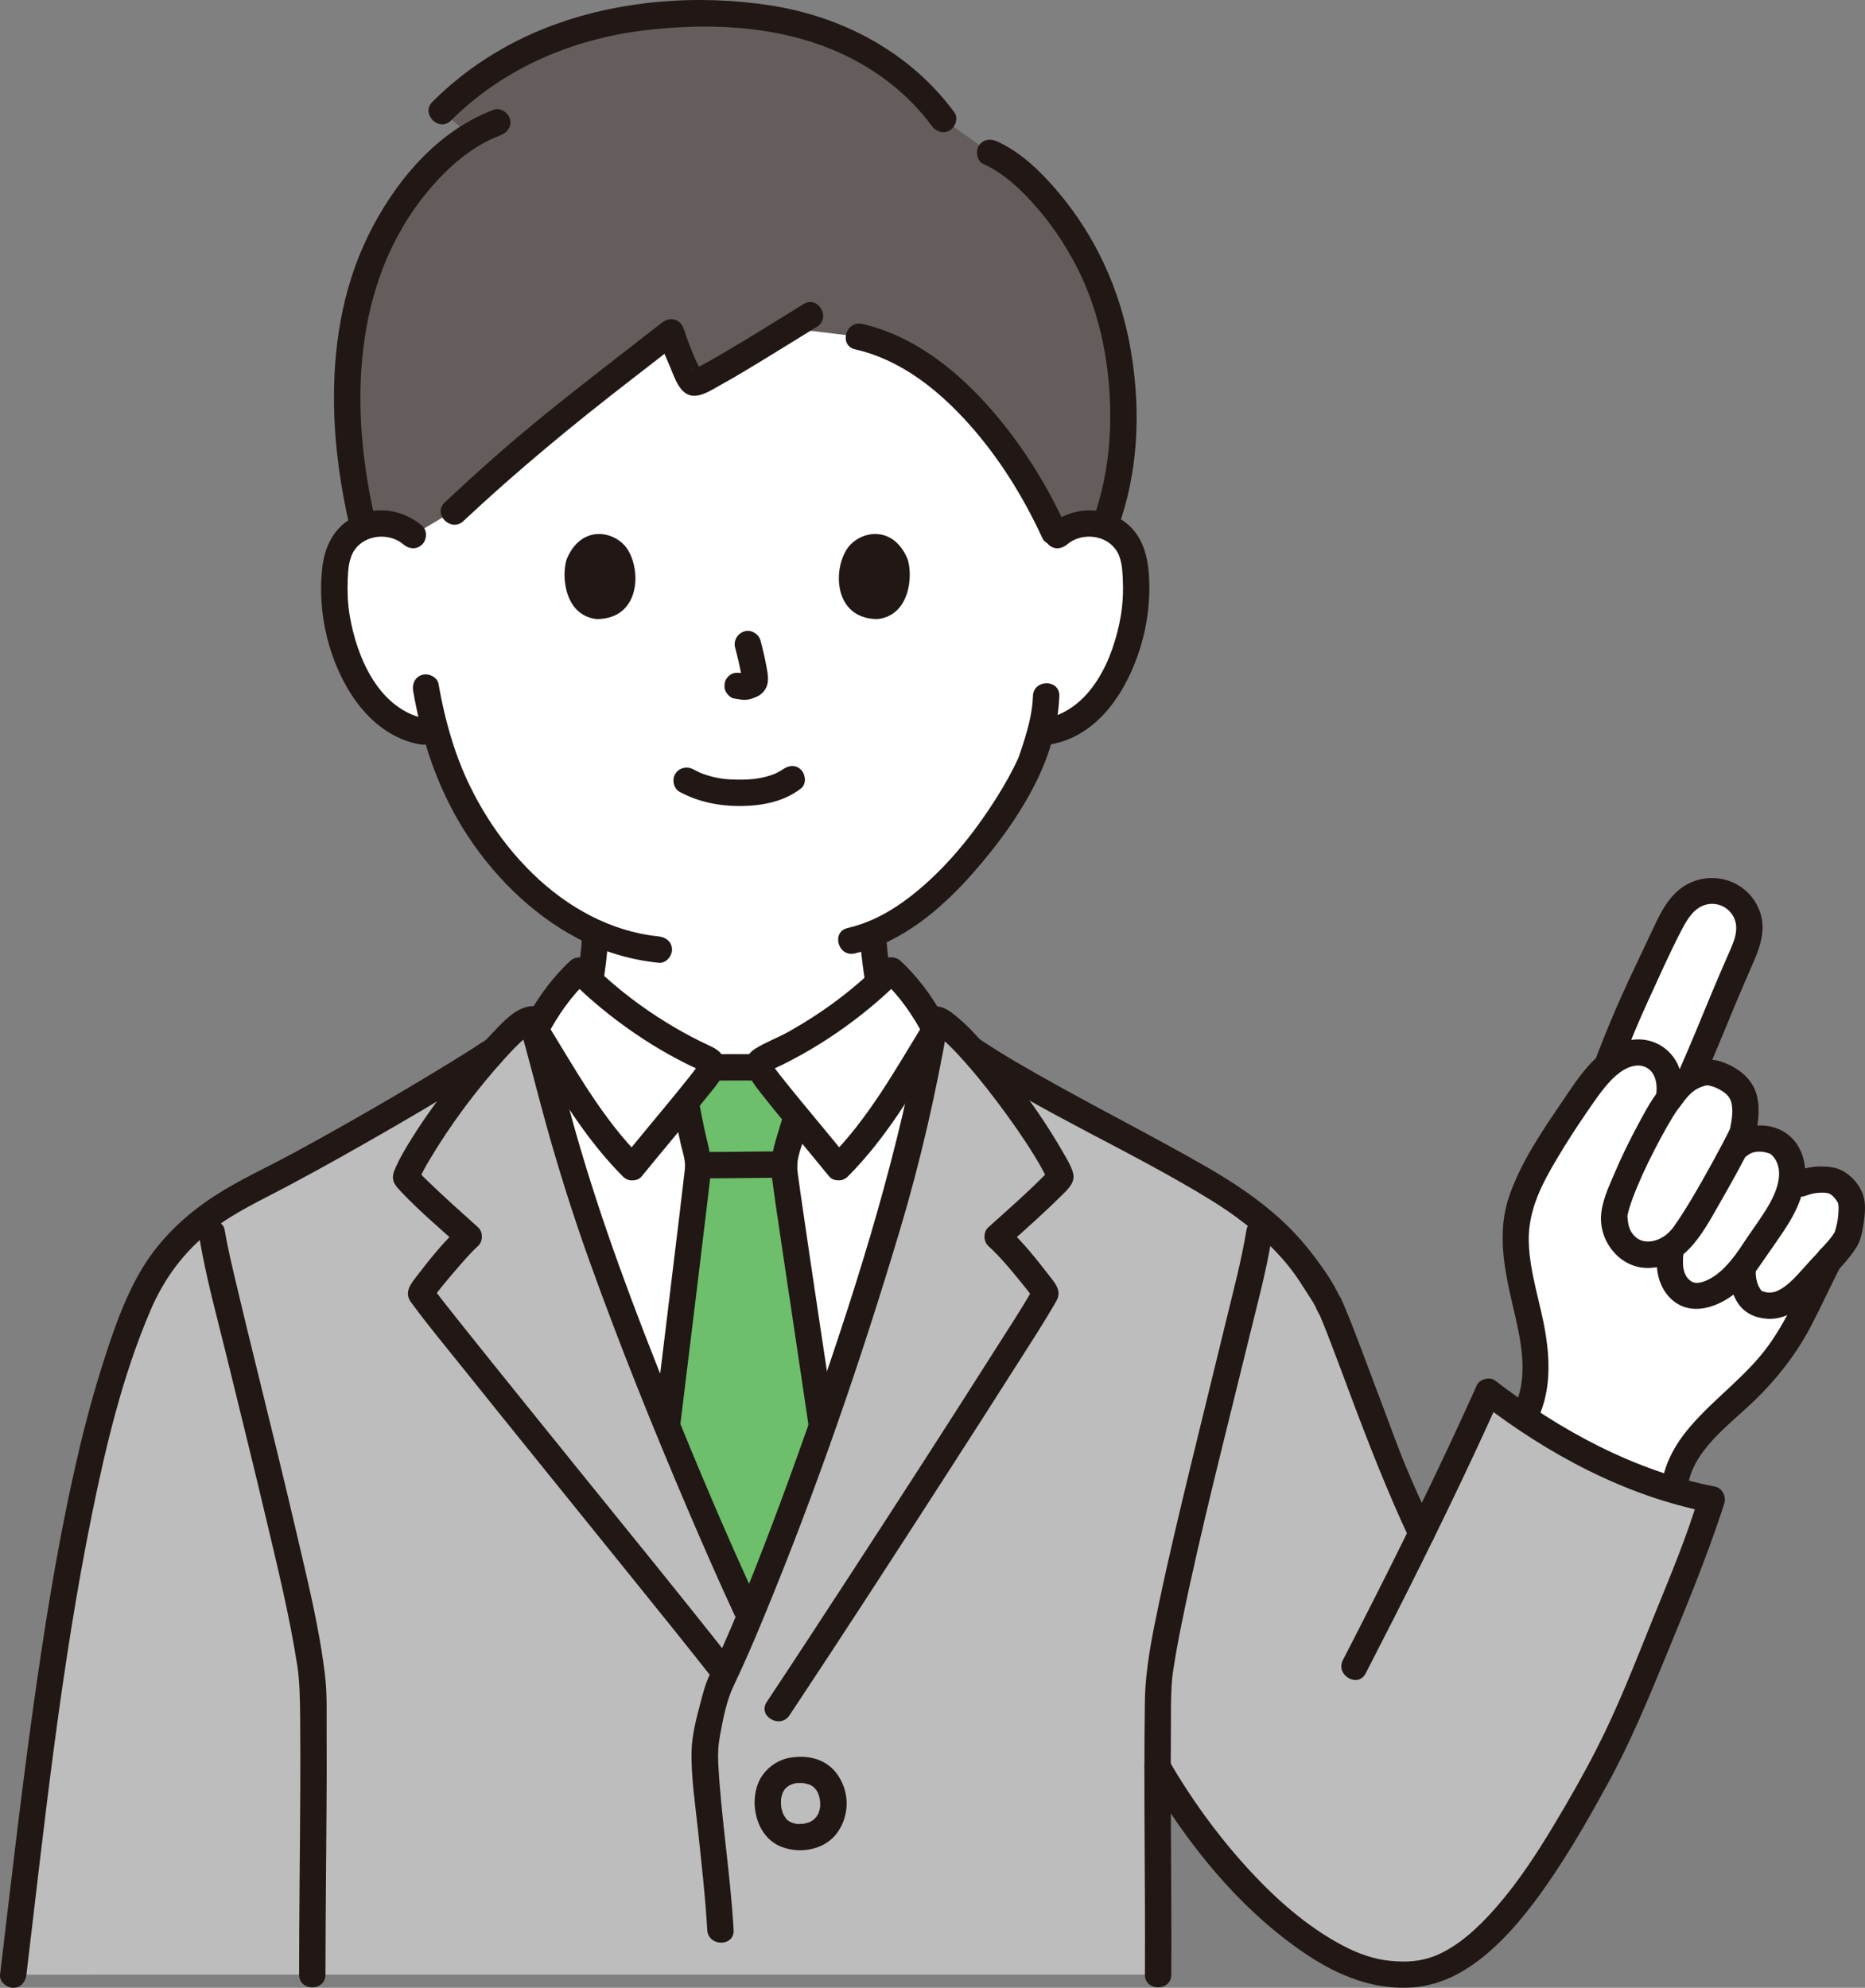 <?xml version="1.0" encoding="UTF-8"?><svg id="b" xmlns="http://www.w3.org/2000/svg" width="339.588" height="361.964" viewBox="0 0 339.588 361.964"><rect x="0" y="0" width="339.588" height="361.964" fill="#808080" stroke="none"/><defs><style>.e{fill:#bdbdbd;}.f{fill:#6dbf6b;}.g{fill:#211715;}.h{fill:#fff;}.i{fill:#645d5c;}</style></defs><g id="c"><path class="h" d="M304.86,271.097c.692-7.583,7.7-12.687,13.153-18.002,8.359-8.148,9.216-12.306,15.085-23.76,1.542-1.693,2.898-3.29,3.204-4.087.617-1.608,1.337-5.872.477-7.364-.803-1.393-1.957-2.646-3.357-2.928-1.923-.388-4.416.007-5.524.583,0,0-1.004.521-2.008,1.043l.219-.936c.615-2.626-.048-5.686-2.175-7.344-1.209-.943-4.931-1.751-7.267.273l.615-2.257c.431-1.581,1.154-6.017-.607-8.121-1.525-1.822-4.686-3.256-6.388-2.901-.926.193-1.75.487-2.516.924,4.535-10.252,4.863-11.862,9.231-21.771.784-1.779,1.583-3.628,1.556-5.572-.032-2.283-1.3-4.511-3.247-5.703s-4.508-1.31-6.556-.3c-2.747,1.354-4.234,4.329-5.53,7.103-5.076,10.861-6.832,14.009-10.603,24.093-1.275,1.131-2.341,2.513-3.358,3.892-3.094,4.194-5.955,8.559-8.567,13.069-1.887,3.258-3.666,6.656-4.371,10.354-1.161,6.087.684,12.286,2.047,18.331,1.363,6.046,2.172,12.718-.798,18.157"/><path class="g" d="M279.645,259.09c2.635-4.995,2.664-10.569,1.813-16.026-.885-5.679-2.95-11.193-3.093-16.979s2.474-10.652,5.363-15.478c1.541-2.575,3.163-5.101,4.861-7.575,1.557-2.267,3.1-4.661,5.048-6.619,1.509-1.516,4.138-3.229,6.297-1.937,1.655.99,1.93,3.364,1.584,5.095-.254,1.27.364,2.592,1.676,2.952,1.182.325,2.697-.399,2.952-1.676.519-2.597.347-5.377-1.02-7.707-1.476-2.515-4.229-3.993-7.143-3.868-6.618.285-10.482,6.854-13.806,11.729-3.548,5.203-7.257,10.725-9.342,16.709-2.278,6.539-.958,13.305.573,19.845,1.435,6.13,3.213,13.196.092,19.113-1.44,2.73,2.701,5.159,4.145,2.423h0Z"/><path class="g" d="M306.464,200.741c.835-1.172,1.869-2.266,3.219-2.786.376-.145.842-.297,1.243-.343-.299.034.194.043.227.049.774.153,1.47.444,2.148.843,1.219.717,1.889,1.435,2.058,2.812.185,1.503-.055,2.736-.321,4.095-.005.023-.094.321-.088.325.015.009.312-.644.144-.348-.13.229-.23.481-.347.717-.376.756-.767,1.504-1.161,2.251-1.174,2.227-2.385,4.435-3.63,6.624-1.302,2.288-2.633,4.565-4.08,6.766-.296.45-.597.897-.908,1.336-.129.182-.263.361-.393.543-.336.47.232-.243-.196.249-.693.799-1.439,1.398-2.445,1.811-1.393.571-2.976.589-4.142-.447-1.186-1.054-1.386-2.382-1.466-3.869-.02-.37-.137.551-.002.027.047-.183.076-.372.12-.556.122-.509.277-1.011.441-1.508.344-1.044.868-2.387,1.206-3.193,1.302-3.105,2.803-6.138,4.404-9.099.677-1.252,1.376-2.494,2.126-3.704.303-.489.614-.974.944-1.446.127-.182.258-.361.391-.538-.434.576.023-.006.134-.126,2.088-2.271-1.298-5.674-3.394-3.394-1.739,1.891-2.992,4.297-4.21,6.536-1.655,3.042-3.183,6.162-4.539,9.349-1.058,2.488-2.377,5.234-2.437,7.993-.103,4.731,3.666,9.207,8.536,9.173,7.064-.049,10.405-7.145,13.435-12.396,1.484-2.571,2.917-5.173,4.299-7.8.805-1.531,1.732-3.06,2.053-4.777.411-2.196.615-4.621-.043-6.792-.708-2.333-2.56-4.042-4.704-5.107-2.276-1.131-4.556-1.498-6.97-.577-2.503.955-4.263,2.734-5.794,4.882-.753,1.056-.186,2.671.861,3.284,1.205.705,2.529.197,3.284-.861h0Z"/><path class="g" d="M318.341,210.292c.791-.643,2.083-.663,2.95-.495.273.053.547.131.81.221.391.134-.001-.059.299.143.31.209.734.682,1.003,1.205,1.456,2.84-.303,6.437-1.816,8.879-1.031,1.664-2.193,3.255-3.294,4.873-1.011,1.485-1.968,3.035-3.123,4.414-1.032,1.232-2.174,2.383-3.577,3.185-1.007.575-2.621,1.322-3.698.57-.942-.659-1.271-1.575-1.432-2.741.044.32-.015-.361-.019-.472-.01-.259-.009-.518,0-.777.009-.249.045-.497.053-.745.015-.445-.09.548.003-.003.215-1.277-.337-2.584-1.676-2.952-1.151-.316-2.736.391-2.952,1.676-.528,3.134-.155,6.587,2.139,8.982,3.748,3.913,9.375,1.658,12.798-1.478,1.737-1.591,3.106-3.531,4.425-5.469,1.542-2.265,3.196-4.488,4.613-6.833,2.444-4.042,4.179-9.457,1.528-13.832-2.618-4.321-8.663-4.804-12.429-1.745-1.007.818-.85,2.544,0,3.394.995.995,2.385.82,3.394,0h0Z"/><path class="g" d="M329.114,217.611c-.387.184.362-.11.485-.143.346-.093.708-.177,1.064-.22.658-.078,1.45-.126,2.101.009.39.081.685.282.981.56.231.216.417.439.597.695.1.142.18.297.278.44.25.361-.008-.36.06.1.017.116.106.63.067.264.032.306.032.617.028.924-.007.628-.075,1.351-.148,1.799-.093.567-.21,1.132-.36,1.686-.065.239-.161.477-.218.717.09-.382.152-.274-.028.009-.571.896-.839,1.181-1.704,2.165-.907,1.031-1.845,2.035-2.784,3.038-1.816,1.942-3.771,4.582-6.193,5.526-.394.154-1.047.235-1.677.148-.148-.02-.579-.147-.823-.233.079.028.106.038-.056-.057-.213-.126.067.136-.175-.152.121.143-.326-.528-.389-.658-.127-.264-.211-.526-.292-.809-.269-.94-.286-1.84-.157-2.809.171-1.287-1.226-2.4-2.4-2.4-1.439,0-2.228,1.109-2.4,2.4-.292,2.191.198,4.68,1.395,6.557,1.209,1.896,3.096,2.782,5.297,2.962,4.27.348,7.447-2.984,10.11-5.845,2.148-2.308,4.738-4.608,6.354-7.343.74-1.253,1.012-2.776,1.214-4.196.243-1.703.452-3.585-.13-5.246-.784-2.239-2.954-4.419-5.315-4.881-2.38-.466-5.013-.194-7.207.851-1.17.557-1.476,2.232-.861,3.284.7,1.197,2.109,1.42,3.284.861h0Z"/><path class="g" d="M331.027,228.124c-2.875,5.624-5.262,11.641-8.959,16.799-4.028,5.62-9.872,9.65-14.355,14.906-2.804,3.287-4.795,6.923-5.252,11.268-.136,1.291,1.2,2.4,2.4,2.4,1.411,0,2.264-1.105,2.4-2.4.711-6.764,7.396-11.461,11.918-15.791,4.395-4.208,8.034-8.873,10.811-14.291,1.776-3.465,3.41-7.001,5.182-10.469,1.403-2.745-2.737-5.177-4.145-2.423h0Z"/><path class="g" d="M310.115,196.821c2.068-4.697,4.003-9.446,5.968-14.186,1.056-2.545,2.171-5.063,3.263-7.593,1.275-2.955,2.245-6.104,1.017-9.254-2.44-6.262-10.387-7.868-15.208-3.257-2.047,1.958-3.23,4.591-4.411,7.112-1.231,2.626-2.48,5.243-3.715,7.868-2.402,5.104-4.599,10.283-6.586,15.563-.456,1.213.508,2.631,1.676,2.952,1.347.37,2.494-.458,2.952-1.676,1.518-4.034,3.141-8.017,4.944-11.933,2.035-4.42,4.003-8.929,6.265-13.236.949-1.808,2.156-3.815,4.241-4.423,2.023-.59,4.2.351,5.149,2.227,1.166,2.305-.087,4.768-1.032,6.921-1.022,2.327-2.022,4.664-2.999,7.011-1.874,4.501-3.703,9.017-5.668,13.48-.522,1.185-.347,2.577.861,3.284,1.019.596,2.759.331,3.284-.861h0Z"/><path class="e" d="M210.886,355.534c0-14.259-.133-23.926-.121-33.744,6.365,11.001,16.029,23.144,25.989,30.385,7.054,5.128,13.262,8.099,21.321,7.239,13.908-1.485,26.272-24.161,34.246-38.849,4.113-7.575,17.047-39.696,19.355-47.542-14.324-2.735-28.936-10.527-40.687-19.585-3.542,7.903-7.54,16.395-12.159,25.804-1.979-4.208-3.419-7.268-4.569-10.147-2.45-5.76-3.61-9.36-5.37-13.9-1.09-2.8-6.42-17.48-7.08-17.96-.47-1.25-1.46-2.48-2.37-3.97-4.5-7.43-11.48-13.11-18.95-17.53-11.427-6.768-32.779-17.285-43.662-24.654-2.831-3.139-5.255-5.318-6.491-5.46-.758,4.392-3.553,20.131-8.615,37.122-7.139,23.962-17.467,53.058-25.237,71.75l-.673-1.62c-6.591-14.234-18.838-42.808-27.775-68.411-5.548-15.894-9.219-31.844-11.301-38.843-1.23.062-3.747,2.325-6.686,5.598-13.023,8.501-35.235,20.981-43.611,25.139-7.12,3.54-13.94,8.33-18.44,15.76-2.13,3.52-3.58,7.4-5.02,11.26-11.583,30.998-16.076,80.718-20.44,116.193,5.864-.003,208.33-.003,208.33-.003.01-1.36,0-2.7,0-4.03-.004-1.918-.01-3.809-.018-5.676"/><path class="h" d="M170.105,190.457c-.808-.363-3.826-1.545-4.179-1.676-5.421-1.958-5.209-5.451-5.895-9.348-.554-3.127-.923-6.253-1.09-9.404,14.869-6.067,26.878-26.138,28.955-31.777.31-.942.943-2.717,1.505-4.823.749-.117,1.174-.182,1.174-.182,2.532-.389,4.913-1.54,6.859-3.092,2.533-2.048,4.355-4.739,5.753-7.55,2.87-5.77,4.118-12.222,3.569-18.554-.15-1.606-.412-3.253-1.223-4.699-1.148-2.062-3.432-3.574-5.94-3.949-2.508-.375-5.191.415-7.001,2.048,0,0,2.001-48.03-57.765-48.03-49.999,0-59.035,33.396-59.627,44.549-.115,2.179-.029,3.481-.029,3.481-1.809-1.633-4.492-2.423-7.001-2.048-2.508.375-4.792,1.888-5.94,3.949-.811,1.446-1.073,3.092-1.223,4.699-.549,6.332.699,12.784,3.569,18.554,1.398,2.811,3.22,5.502,5.753,7.55,1.946,1.552,4.327,2.703,6.859,3.092,0,0,.845.13,2.236.341,1.983,7.015,5.36,14.984,11.345,22.146,5.282,6.322,11.2,11.121,17.651,14.047-.15,3.23-.529,6.453-1.097,9.652-.686,3.897-.474,7.39-5.895,9.348-.353.131-2.605,1.07-3.271,1.353,0,0-1.296,23.278,33.815,23.278s38.132-22.955,38.132-22.955Z"/><path class="g" d="M248.67,304.708c6.886-13.354,13.623-26.79,19.976-40.407,1.496-3.206,2.968-6.423,4.416-9.652l-3.284.861c12.088,9.284,26.19,16.899,41.26,19.827l-1.676-2.952c-2.29,7.732-5.522,15.256-8.536,22.724-3.19,7.905-6.235,15.778-10.133,23.399-2.406,4.705-5.051,9.323-7.77,13.853-3.086,5.141-6.386,10.213-10.323,14.75-1.801,2.075-3.735,4.063-5.884,5.782-1.692,1.354-3.84,2.684-5.667,3.351-2.62.956-4.906,1.08-7.764.828-2.997-.264-5.912-1.3-8.567-2.681-6.857-3.568-12.728-8.876-17.887-14.567-5.337-5.887-10.005-12.376-13.996-19.245-1.551-2.67-5.701-.256-4.145,2.423,7.333,12.62,16.979,24.701,29.194,32.887,5.769,3.866,12.302,6.533,19.362,6.002,5.542-.417,10.236-3.188,14.309-6.833,4.554-4.075,8.279-9.083,11.652-14.15,3.468-5.208,6.558-10.656,9.559-16.143,4.163-7.611,7.465-15.635,10.761-23.651,3.487-8.48,7.013-17.003,9.909-25.708.192-.579.379-1.159.552-1.744.347-1.173-.418-2.708-1.676-2.952-14.711-2.858-28.317-10.283-40.113-19.343-.956-.734-2.8-.217-3.284.861-5.672,12.647-11.735,25.115-17.977,37.489-2.119,4.2-4.259,8.389-6.415,12.57-1.413,2.741,2.727,5.172,4.145,2.423h0Z"/><path class="i" d="M117.884,3.062c-13.081,1.492-26.542,6.2-37.453,17.181l5.222,4.458c-8.902,5.499-15.892,16.155-19.103,25.587-3.779,11.098-4.907,26.89-.421,45.548l.033.136c.638-.273,1.316-.464,2.011-.568,2.508-.375,5.191.415,7.001,2.048l7.503-4.468.617-.367c15.864-14.845,24.709-20.992,38.927-32.161.086.99,3.256,8.915,3.998,9.217.914.372,10.079-5.294,17.537-9.904,6.025.733,12.589,1.532,12.589,1.532,5.783,1.265,11.21,4.407,16.097,8.612,8.662,7.453,15.628,18.247,19.875,27.848,1.781-1.848,4.627-2.752,7.277-2.356.521.078,1.033.205,1.525.379,4.35-11.175,4.987-27.363-.506-42.722-3.863-10.8-13.071-22.092-20.332-25.268l-8.572-6.109c-8.413-11.524-22.434-18.59-40.381-19.138-4.352-.133-8.874-.004-13.444.517Z"/><path class="g" d="M194.29,99.149c2.51-2.15,6.756-1.873,8.794.814,1.144,1.509,1.276,3.597,1.362,5.416.104,2.215.015,4.46-.349,6.649-1.303,7.825-5.436,17.416-14.159,18.906-1.279.218-1.995,1.792-1.676,2.952.372,1.353,1.67,1.895,2.952,1.676,8.799-1.503,14.009-9.795,16.442-17.716,1.273-4.145,1.825-8.581,1.566-12.91-.252-4.221-1.441-8.154-5.25-10.461-4.162-2.521-9.448-1.828-13.076,1.28-.985.844-.867,2.527,0,3.394.976.976,2.407.846,3.394,0h0Z"/><path class="g" d="M188.085,126.734c-.085,2.64-.714,5.214-1.477,7.732-.26.859-.544,1.71-.83,2.561-.091.271-.187.539-.28.809-.027.079-.065.155-.093.234-.158.438.216-.482.028-.065-1.122,2.477-2.463,4.843-3.909,7.145-4.215,6.708-9.365,13.098-15.631,17.998-3.442,2.692-7.299,4.862-11.562,5.839-3.01.69-1.736,5.319,1.276,4.629,8.673-1.988,15.937-8.232,21.667-14.763,4.72-5.379,9.141-11.469,12.119-18.011,1.979-4.347,3.339-9.337,3.493-14.107.1-3.09-4.701-3.086-4.8,0h0Z"/><path class="g" d="M76.87,95.755c-3.173-2.718-7.587-3.637-11.508-2.037-4.138,1.689-6.146,5.234-6.666,9.528-1.005,8.298,1.211,17.668,6.138,24.465,2.852,3.935,6.837,7.018,11.718,7.851,1.276.218,2.585-.339,2.952-1.676.317-1.153-.392-2.733-1.676-2.952-8.722-1.489-12.856-11.082-14.159-18.906-.352-2.117-.445-4.285-.358-6.428.075-1.836.18-3.931,1.272-5.489,1.977-2.82,6.334-3.153,8.892-.962.984.843,2.428.966,3.394,0,.863-.863.989-2.547,0-3.394h0Z"/><path class="g" d="M75.228,125.832c1.509,8.713,4.317,17.283,8.968,24.846,5.082,8.264,12.424,15.728,21.074,20.237,4.606,2.401,9.531,3.873,14.693,4.405,1.291.133,2.4-1.198,2.4-2.4,0-1.408-1.105-2.266-2.4-2.4-17.662-1.822-31.408-17.633-36.956-33.544-1.409-4.041-2.421-8.206-3.15-12.42-.221-1.278-1.79-1.996-2.952-1.676-1.351.371-1.898,1.671-1.676,2.952h0Z"/><path class="g" d="M179.069,29.865c3.484,1.564,6.357,4.214,8.904,7.008,3.152,3.458,5.814,7.363,7.974,11.511,4.645,8.919,6.483,19.458,6.18,29.451-.157,5.151-.958,10.251-2.551,15.158-.956,2.945,3.677,4.206,4.629,1.276,3.225-9.934,3.43-20.761,1.606-30.986-1.875-10.51-6.255-20.169-13.153-28.334-3.07-3.634-6.768-7.256-11.165-9.229-1.182-.53-2.58-.341-3.284.861-.6,1.026-.327,2.75.861,3.284h0Z"/><path class="g" d="M89.897,19.985c-10.457,3.914-18.218,13.361-22.976,23.173-4.651,9.592-6.298,20.316-6.092,30.911.146,7.545,1.238,15.069,2.985,22.404.715,3.004,5.345,1.732,4.629-1.276-4.858-20.395-4.501-43.766,9.622-60.567,3.541-4.212,7.89-8.063,13.108-10.016,1.213-.454,2.042-1.622,1.676-2.952-.32-1.165-1.732-2.133-2.952-1.676h0Z"/><path class="g" d="M173.781,20.472c-7.976-10.837-20.121-17.365-33.307-19.454-13.413-2.125-28.13-.98-40.824,3.965-7.845,3.056-14.954,7.605-20.918,13.562-2.188,2.186,1.205,5.581,3.394,3.394,9.478-9.468,22.021-14.823,35.236-16.416,12.542-1.512,26.034-.802,37.468,5.017,5.788,2.946,10.945,7.109,14.806,12.354.767,1.042,2.081,1.564,3.284.861,1.028-.601,1.634-2.234.861-3.284h0Z"/><path class="g" d="M146.322,55.366c-5.007,3.073-9.972,6.219-15.048,9.177-1.014.591-2.032,1.174-3.066,1.729-.405.218-.813.432-1.225.635-.16.079-.321.155-.482.231-.294.14-.489.167-.042.025-.057.018-.339.085-.379.135-.146.18-.418-.159.033.023.347.14,1.301.27,1.678.557.127.097.299.492.043.018-.436-.806-.843-1.617-1.215-2.456-.439-.987-.842-1.975-1.289-3.164-.174-.463-.346-.928-.502-1.398-.097-.294-.347-1.504-.208-.424-.278-2.156-2.378-3.046-4.097-1.697-9.995,7.848-20.177,15.447-29.742,23.827-3.321,2.91-6.581,5.889-9.802,8.909-2.258,2.118,1.142,5.507,3.394,3.394,9.786-9.18,20.086-17.663,30.697-25.863,2.955-2.283,5.909-4.568,8.846-6.874l-4.097-1.697c.283,2.192,1.329,4.309,2.185,6.325.762,1.794,1.682,4.923,3.935,5.261,1.773.266,3.744-1.1,5.224-1.913,2.701-1.483,5.335-3.089,7.965-4.693,3.214-1.961,6.408-3.954,9.617-5.923,2.629-1.613.22-5.766-2.423-4.145h0Z"/><path class="g" d="M155.706,63.614c8.298,1.88,15.156,7.381,20.724,13.602,5.511,6.157,9.933,13.301,13.382,20.795.542,1.177,2.243,1.47,3.284.861,1.209-.707,1.405-2.102.861-3.284-3.68-7.996-8.499-15.552-14.417-22.083-6.035-6.66-13.644-12.501-22.557-14.52-3.008-.682-4.292,3.945-1.276,4.629h0Z"/><path class="g" d="M99.369,192.207c-.688.291-.132.056.026-.01.239-.1.478-.2.717-.299.417-.174.835-.347,1.253-.519.985-.404,2-.749,2.936-1.262,2.011-1.101,3.464-2.797,4.281-4.924.628-1.636.763-3.406,1.056-5.12.542-3.168.953-6.353,1.146-9.562.078-1.295-1.159-2.4-2.4-2.4-1.364,0-2.322,1.101-2.4,2.4-.167,2.784-.504,5.537-.974,8.286-.272,1.591-.436,3.193-.916,4.74-.065.209-.151.4-.014.088-.082.186-.172.368-.271.546-.101.181-.213.351-.326.525-.234.363.105-.091-.085.099-.702.7-1.006.962-2.027,1.438-1.437.67-2.96,1.212-4.425,1.831-1.194.505-1.455,2.267-.861,3.284.723,1.236,2.085,1.368,3.284.861h0Z"/><path class="g" d="M156.611,171.206c.231,3.202.713,6.355,1.214,9.523.31,1.961.555,3.883,1.477,5.675,1.15,2.235,3.266,3.621,5.54,4.521.684.27,1.373.529,2.057.799.446.176.892.354,1.336.533.185.075.37.152.555.226.498.2-.466-.207.103.045,1.184.524,2.578.345,3.284-.861.597-1.021.33-2.756-.861-3.284-1.489-.659-3.012-1.25-4.531-1.833-.749-.287-1.486-.62-2.159-1.107.317.229-.181-.157-.241-.212-.161-.149-.304-.312-.456-.468-.371-.383.108.241-.128-.174-.116-.203-.237-.406-.354-.608-.046-.088-.09-.178-.131-.268.097.239.114.278.051.115-.069-.187-.135-.375-.193-.566-.119-.388-.212-.783-.293-1.18-.17-.834-.278-1.68-.409-2.52-.436-2.784-.857-5.541-1.06-8.356-.093-1.293-1.036-2.4-2.4-2.4-1.227,0-2.494,1.1-2.4,2.4h0Z"/><path class="h" d="M139.579,192.597c-.064.029-.127.058-.191.087-.475.215-1.004.478-1.157.976-.069.225-.048.457.017.685-2.931.007-6.045.013-8.699.017.068-.234.093-.471.022-.702-.153-.498-.682-.761-1.157-.976-8.003-3.629-16.37-9.332-22.928-15.979-3.449,3.17-6.144,7.176-8.137,11.082,2.166,7.782,5.655,22.251,10.69,36.674,8.937,25.604,21.184,54.178,27.775,68.411l.713,1.539c7.763-18.702,18.07-47.744,25.198-71.669,4.604-15.453,7.332-29.871,8.365-35.656-1.953-3.68-4.53-7.4-7.772-10.38-6.506,6.595-14.793,12.259-22.737,15.892Z"/><path class="f" d="M138.294,290.084c3.539-8.803,7.486-19.358,11.362-30.385-2.892-19.557-6.918-45.9-6.9-47.06.026-1.872.615-3.674,1.195-5.45.457-1.398.809-2.663,1.116-3.885-3.252-3.947-6.206-7.586-6.575-8.35-.088-.193-.185-.396-.246-.606-2.936,0-6.047.009-8.702.018,0,0-4.772,6.012-4.773,6.012.026.123.044.246.07.369.466,2.364.914,4.729,1.468,7.093.105.457.22.923.334,1.389.255,1.002.51,2.03.501,3.068-.009.765-3.27,27.415-5.705,47.324,5.502,13.475,10.776,25.49,14.371,33.252l.826,1.275c.54-1.306,1.093-2.662,1.656-4.062Z"/><path class="g" d="M175.611,193.146c14.327,9.669,30.389,16.422,45.064,25.504,4.171,2.581,8.091,5.554,11.49,9.103,1.687,1.761,3.225,3.645,4.555,5.689.671,1.032,1.333,2.072,1.998,3.108.275.428.556.864.779,1.322.108.223.323.905.617,1.059.172.09-.276-.598-.266-.349.008.213.317.608.409.809.084.184.163.37.245.555.229.513-.147-.355,0-.002.076.182.151.363.226.545.572,1.394,1.116,2.799,1.655,4.206,1.135,2.96,2.238,5.931,3.348,8.9,3.399,9.091,6.895,18.074,11.027,26.861.552,1.173,2.236,1.474,3.284.861,1.201-.703,1.415-2.106.861-3.284-1.794-3.815-3.547-7.636-5.147-11.536-1.521-3.708-2.846-7.489-4.278-11.231-1.774-4.636-3.46-9.305-5.271-13.926-.502-1.28-1.013-2.557-1.56-3.818-.287-.662-.582-1.491-1.139-1.985l.617,1.059c-1.157-2.802-3.072-5.484-4.895-7.9-1.758-2.33-3.705-4.494-5.85-6.475-4.134-3.817-8.82-6.934-13.686-9.73-9.092-5.224-18.445-9.982-27.607-15.082-4.767-2.653-9.529-5.354-14.055-8.408-2.567-1.733-4.972,2.424-2.423,4.145h0Z"/><path class="g" d="M213.272,359.564c.085-14.678-.186-29.357-.069-44.036.023-2.87-.042-5.768.128-8.634.026-.433.066-.865.111-1.297.028-.268.061-.536.093-.804.101-.845-.047.272.05-.382.454-3.044,1.022-6.068,1.638-9.083,3.488-17.08,7.897-33.971,12.019-50.906,1.548-6.36,3.308-12.752,4.353-19.221.207-1.278-.331-2.583-1.676-2.952-1.144-.314-2.744.389-2.952,1.676-.899,5.561-2.377,11.056-3.7,16.527-2.081,8.604-4.219,17.194-6.303,25.797-2.056,8.485-4.092,16.979-5.896,25.522-1.265,5.991-2.515,11.987-2.604,18.125-.239,16.556.103,33.111.007,49.667-.018,3.089,4.782,3.093,4.8,0h0Z"/><path class="g" d="M59.262,359.564c.008-10.081.13-20.162.194-30.243.029-4.575.045-9.15.019-13.725-.02-3.513.117-7.084-.301-10.578-1.029-8.595-3.14-17.094-5.097-25.512-2.297-9.882-4.729-19.733-7.149-29.586-1.304-5.308-2.61-10.616-3.86-15.938-.783-3.333-1.606-6.676-2.162-10.056-.211-1.28-1.797-1.994-2.952-1.676-1.359.373-1.887,1.669-1.676,2.952,1.217,7.398,3.257,14.705,5.038,21.979,2.419,9.88,4.867,19.753,7.208,29.652,2.077,8.786,4.238,17.612,5.619,26.541.433,2.801.481,6.236.511,9.4.043,4.452.041,8.903.02,13.355-.052,11.145-.204,22.289-.212,33.434-.002,3.089,4.798,3.094,4.8,0h0Z"/><path class="g" d="M88.861,189.131l-.02.01c-.742.371-1.189,1.27-1.189,2.072v.01l2.4-2.4c-.44,0-.852.105-1.231.328-1.678.982.548-.223-.69.452-.671.366-1.304.839-1.95,1.25-1.522.967-3.053,1.92-4.59,2.863-3.096,1.901-6.216,3.763-9.347,5.606-6.207,3.654-12.484,7.199-18.811,10.641-4.743,2.581-9.741,4.816-14.278,7.751-5.281,3.417-9.951,7.78-13.225,13.188-3.45,5.698-5.617,12.346-7.601,18.676-1.971,6.291-3.575,12.695-4.995,19.131-3.133,14.191-5.391,28.565-7.388,42.954-2.212,15.938-4.028,31.925-5.934,47.901-.154,1.289,1.213,2.4,2.4,2.4,1.425,0,2.246-1.107,2.4-2.4,3.341-28.006,6.3-56.137,11.926-83.802,2.559-12.583,5.589-25.302,10.657-37.145,2.485-5.805,6.142-10.768,11.156-14.637,4.189-3.232,8.979-5.427,13.624-7.893,6.724-3.569,13.348-7.325,19.939-11.134,3.384-1.955,6.742-3.955,10.082-5.984,1.711-1.039,3.416-2.089,5.111-3.154,1.414-.888,3.241-1.715,4.42-2.895l-1.697.703h.02c1.297,0,2.4-1.1,2.4-2.4v-.01l-1.189,2.072.02-.01c2.763-1.382.335-5.524-2.423-4.145h0Z"/><path class="g" d="M127.305,214.58c5.151-.002,10.302-.114,15.454-.116,1.255,0,2.458-1.104,2.4-2.4s-1.055-2.401-2.4-2.4c-5.151.002-10.302.114-15.454.116-1.255,0-2.458,1.104-2.4,2.4s1.055,2.401,2.4,2.4h0Z"/><path class="g" d="M123.994,208.478c.325,1.375.833,2.759.724,4.186-.042.548-.119,1.096-.181,1.642-.249,2.176-.51,4.351-.77,6.526-.84,7.012-1.695,14.021-2.55,21.031-.941,7.712-1.885,15.423-2.829,23.134-.375,3.064-.75,6.128-1.123,9.192-.137,1.126-.274,2.252-.411,3.379-.165,1.361-.364,2.372.511,3.587,2.721,3.779,5.447,7.555,8.268,11.26s5.661,7.658,9.117,10.83c.964.884,2.432.939,3.394,0,3.313-3.234,6.001-7.213,8.669-10.974,1.572-2.216,3.11-4.457,4.619-6.717.602-.902,1.2-1.807,1.791-2.716.616-.947,1.654-2.122,1.658-3.286.008-2.107-.563-4.34-.857-6.424-.456-3.232-.928-6.462-1.403-9.691-2.23-15.151-4.574-30.287-6.755-45.445-.17-1.184-.337-2.369-.501-3.554-.103-.746.058.459-.01-.075-.025-.2-.053-.4-.078-.6-.033-.264-.074-.53-.093-.796-.176-2.35.995-4.705,1.634-6.921,1.059-3.669,1.714-7.435,2.888-11.074.483-1.497-.81-3.038-2.314-3.038-7.978,0-15.955.036-23.933.037-1.589,0-2.69,1.531-2.314,3.038,1.111,4.455,1.82,8.995,2.851,13.467.694,3.009,5.323,1.735,4.629-1.276-1.031-4.472-1.74-9.012-2.851-13.467l-2.314,3.038c7.978,0,15.955-.037,23.933-.037l-2.314-3.038c-.827,2.565-1.415,5.182-2.039,7.8-.657,2.762-1.713,5.429-2.308,8.198-.371,1.728-.384,3.093-.163,4.764.58,4.385,1.242,8.76,1.891,13.135,1.915,12.916,3.879,25.825,5.773,38.745.411,2.801.818,5.602,1.213,8.405.081.577.162,1.155.241,1.732.033.237.065.474.097.711.09.656-.061-.472.02.149.097.738.195,1.476.279,2.216l.328-1.211c-2.47,3.907-5.066,7.738-7.74,11.507-2.437,3.436-4.89,7.048-7.918,10.003h3.394c-3.402-3.121-6.198-6.987-8.971-10.656-2.746-3.632-5.402-7.33-8.066-11.022l.328,1.211c1.129-9.388,2.291-18.771,3.438-28.156,1.34-10.96,2.689-21.919,3.991-32.884.189-1.591.379-3.183.557-4.776.244-2.193-.289-4.217-.798-6.367-.711-3.005-5.34-1.733-4.629,1.276Z"/><path class="h" d="M115.12,212.532c-7.362-7.317-12.185-16.18-17.624-25.032,1.978-3.815,4.625-7.703,7.99-10.796,6.558,6.647,14.925,12.35,22.928,15.979.475.215,1.004.478,1.157.976.133.432-.068.888-.265,1.295-.686,1.422-10.366,12.873-14.187,17.577Z"/><path class="h" d="M152.683,212.532c7.362-7.317,12.185-16.18,17.624-25.032-1.978-3.815-4.625-7.703-7.99-10.796-6.558,6.647-14.925,12.35-22.928,15.979-.475.215-1.004.478-1.157.976-.133.432.068.888.265,1.295.686,1.422,10.366,12.873,14.187,17.577Z"/><path class="g" d="M116.817,210.835c-7.134-7.146-12.012-16.01-17.248-24.546v2.423c2.005-3.828,4.445-7.352,7.615-10.31h-3.394c3.594,3.619,7.563,6.864,11.77,9.746,2.026,1.388,4.114,2.686,6.258,3.883,1.041.581,2.095,1.138,3.162,1.669.492.244.987.483,1.484.716.294.138.588.275.884.409.098.042.193.091.284.147.233.134.189.101-.132-.099l-.328-1.211c.025.317-.31.674-.522.965-.18.247-.365.49-.551.734.334-.438-.355.453-.459.585-1.295,1.641-2.621,3.258-3.949,4.873-2.75,3.345-5.537,6.66-8.268,10.02-.817,1.005-.983,2.411,0,3.394.844.844,2.572,1.011,3.394,0,3.977-4.892,8.082-9.679,12-14.618,1.559-1.966,4.325-4.728,2.693-7.434-.596-.988-1.629-1.44-2.624-1.906-1.002-.469-1.993-.962-2.972-1.477-2.154-1.133-4.254-2.37-6.294-3.697-4.491-2.92-8.662-6.287-12.437-10.089-.936-.943-2.447-.883-3.394,0-2.922,2.727-5.367,5.973-7.356,9.434-.482.838-1.164,1.778-1.294,2.74-.158,1.166.639,2.105,1.212,3.048,1.032,1.698,2.053,3.402,3.086,5.1,4.08,6.708,8.414,13.32,13.986,18.901,2.185,2.189,5.58-1.204,3.394-3.394Z"/><path class="g" d="M154.38,214.229c5.572-5.581,9.906-12.193,13.986-18.901,1.033-1.698,2.054-3.402,3.086-5.1.505-.831,1.255-1.712,1.255-2.729,0-1.055-.822-2.164-1.337-3.059-1.991-3.461-4.433-6.706-7.356-9.434-.945-.882-2.454-.947-3.394,0-3.361,3.385-7.036,6.435-10.979,9.119-1.97,1.341-3.997,2.597-6.077,3.759-1.929,1.077-4.08,1.867-5.954,3.019-3.605,2.218-.966,5.715.817,7.997,1.923,2.46,3.92,4.864,5.909,7.271,2.218,2.685,4.454,5.355,6.651,8.057.818,1.006,2.544.85,3.394,0,.995-.995.82-2.385,0-3.394-2.732-3.36-5.519-6.675-8.268-10.02-1.303-1.585-2.605-3.173-3.878-4.783-.138-.175-.276-.35-.413-.525-.04-.051-.466-.608-.116-.149-.171-.224-.342-.448-.508-.675-.22-.301-.591-.692-.565-1.024l-.328,1.211c-.113.23-.429.202.008.021.285-.118.563-.261.843-.391.497-.231.992-.468,1.483-.711,1.067-.527,2.121-1.08,3.162-1.657,2.21-1.225,4.36-2.559,6.444-3.987,4.207-2.881,8.176-6.126,11.77-9.746h-3.394c3.169,2.958,5.61,6.482,7.615,10.31v-2.423c-5.237,8.537-10.115,17.401-17.248,24.546-2.185,2.189,1.208,5.584,3.394,3.394Z"/><path class="e" d="M135.814,292.871c-6.591-14.234-18.838-42.808-27.775-68.411-5.549-15.897-9.221-31.85-11.305-38.847-3.818.184-20.161,21.766-22.815,28.66-.174.453,7.816,7.663,11.433,10.907-1.935,1.738-8.581,9.532-8.699,10.318-.093.617,42.68,53.013,54.924,68.587l4.237-11.214Z"/><path class="e" d="M128.367,318.142c.426-3.78,1.476-7.458,2.521-11.116,7.587-15.213,21.777-53.881,30.836-84.285,5.066-17.002,7.86-32.751,8.616-37.131,3.943.444,20.106,21.81,22.744,28.663.174.453-7.817,7.664-11.434,10.908,1.932,1.733,8.581,9.531,8.699,10.318.093.617-31.747,50.143-48.664,75.628l-13.32,7.016Z"/><path class="g" d="M133.274,302.389c-9.204-11.704-18.627-23.238-27.983-34.82-5.176-6.407-10.353-12.814-15.513-19.234-1.994-2.481-3.986-4.964-5.969-7.455-.749-.941-1.497-1.883-2.242-2.827-.308-.391-.616-.783-.923-1.175-.124-.159-.249-.318-.373-.477-.134-.172-.717-.934-.158-.201-.378-.496-.746-1-1.126-1.494-.058-.076-.152-.307-.233-.348-.007-.004-.012-.036-.019-.036.313.543.394,1.134.243,1.773-.216.474-.266.601-.151.381.14-.082.328-.508.418-.636.096-.135.708-.94.443-.6.354-.454.717-.902,1.082-1.347.717-.875,1.448-1.739,2.188-2.594,1.306-1.51,2.614-3.07,4.091-4.418.921-.841.934-2.556,0-3.394-3.13-2.808-6.273-5.612-9.29-8.541-.503-.488-1.007-.978-1.483-1.492-.15-.162-.286-.356-.447-.506.444.415.301.425.19.223-.024,1.607.073,2.123.292,1.55.068-.166.035-.088-.099.234.331-.457.53-1.128.795-1.629.36-.681.742-1.35,1.135-2.012,3.955-6.665,8.648-12.921,13.828-18.641,1.156-1.276,2.348-2.536,3.652-3.663.158-.136.985-.77.402-.346.206-.149.41-.301.626-.436.196-.122.407-.216.603-.334.25-.151-.621.244-.262.119.233-.081.645-.065-.251.009l-2.314-1.762c1.797,6.072,3.276,12.238,4.971,18.339,2.347,8.448,4.977,16.796,7.939,25.049,5.509,15.348,11.604,30.487,18.012,45.48,2.716,6.355,5.493,12.687,8.396,18.959.544,1.176,2.241,1.471,3.284.861,1.207-.706,1.407-2.103.861-3.284-5.684-12.284-10.959-24.764-16.006-37.322-6.339-15.772-12.365-31.694-17.023-48.053-2.016-7.079-3.717-14.249-5.805-21.306-.279-.944-1.264-1.849-2.314-1.762-2.813.232-5.109,2.827-6.939,4.74-3.001,3.137-5.712,6.557-8.33,10.016-2.543,3.361-4.994,6.813-7.177,10.421-.783,1.295-1.542,2.613-2.164,3.994-.471,1.046-.896,2.048-.275,3.158.293.523.733.987,1.143,1.422,3.32,3.518,7.061,6.683,10.658,9.911v-3.394c-2.915,2.66-5.474,5.897-7.872,9.02-.942,1.227-2.071,2.619-1.197,4.229.137.252.316.48.485.71,2.781,3.781,5.793,7.405,8.728,11.067,10.592,13.214,21.269,26.36,31.896,39.547,4.749,5.892,9.507,11.779,14.185,17.727.802,1.02,2.554.84,3.394,0,1.007-1.007.804-2.372,0-3.394h0Z"/><path class="g" d="M133.58,351.435c-.575-10.129-2.251-20.171-2.798-30.299-.096-1.782-.003-3.407.326-5.173.561-3.004,1.189-6.324,2.51-9.069,1.924-3.995,3.662-8.08,5.358-12.176,9.583-23.143,17.789-46.974,24.952-70.97,3.671-12.297,6.539-24.846,8.725-37.49l-2.952,1.676c.114.017.686.163.207.018-.459-.139.114.063.246.146.205.128.404.264.606.396.484.319-.247-.239.316.249,1.119.969,2.171,2,3.182,3.081,2.577,2.754,4.999,5.747,7.23,8.702,2.404,3.184,4.719,6.45,6.81,9.85.767,1.247,1.511,2.514,2.151,3.832.109.225.192.55.343.742l-.125-.298c.131.388.193.163.187-.675.045-.276.243-1.126.061-.693.259-.615.185-.237-.078.053-.246.271-.504.532-.762.792-3.236,3.256-6.704,6.293-10.119,9.357-.934.838-.92,2.555,0,3.394,2.428,2.213,4.546,4.87,6.609,7.416.253.312.505.626.752.943-.275-.354.28.374.346.465.14.194.262.407.409.594.03.038.07.156.106.177.115.221.064.094-.151-.38l.009-1.217c-.008.041.393-.729.127-.326-.101.153-.182.327-.274.486-2.059,3.573-4.339,7.031-6.547,10.512-8.805,13.883-17.733,27.689-26.701,41.467-4.981,7.652-9.977,15.293-15.026,22.901-1.713,2.581,2.442,4.988,4.145,2.423,9.634-14.516,19.112-29.137,28.548-43.782,4.244-6.587,8.477-13.181,12.677-19.796,2.353-3.706,4.767-7.389,6.978-11.182.255-.438.56-.919.695-1.408.419-1.521-.772-2.807-1.626-3.91-2.348-3.035-4.841-6.184-7.684-8.775v3.394c3.308-2.967,6.648-5.919,9.807-9.046,1.126-1.114,2.688-2.419,2.244-4.197-.342-1.368-1.265-2.796-1.961-4.009-4.168-7.27-9.418-14.185-15.041-20.387-1.217-1.342-2.473-2.673-3.864-3.838-.98-.821-2.233-1.905-3.557-2.097-1.182-.172-2.71.277-2.952,1.676-4.186,24.218-11.488,47.623-19.536,70.801-4.047,11.655-8.289,23.251-12.923,34.687-1.69,4.171-3.394,8.233-5.303,12.335-.351.755-.709,1.508-1.074,2.257-.775,1.586-1.186,3.292-1.638,4.995-.765,2.881-1.577,5.939-1.629,8.938-.082,4.76.683,9.602,1.18,14.324.634,6.029,1.335,12.063,1.678,18.117.174,3.071,4.975,3.091,4.8,0h0Z"/><path class="g" d="M142.197,328.206c.002-.262.02-.521.039-.782.036-.493-.117.603-.014.12.027-.128.049-.256.079-.384.06-.255.144-.5.225-.748.151-.46-.266.522-.04.095.081-.154.156-.309.246-.458.067-.112.142-.218.214-.328.263-.403-.389.417-.049.073.169-.171.449-.364.58-.558-.254.377-.307.223-.036.049.08-.051.161-.101.244-.148.052-.029.375-.155.391-.201-.344.14-.395.162-.152.067.099-.036.198-.07.298-.101.276-.086.689-.252.98-.223-.597-.059-.09.019.088.008.194-.012.39-.021.584-.018.186.003.37.024.555.035.6.037-.509-.128.054.013.088.022,1.086.307,1.085.308-.034.05-.519-.251-.024.005.129.067.256.139.379.217.255.16.259.345-.023-.047.043.06.163.135.213.18.197.176.361.445.568.599-.398-.295-.214-.288-.054-.042.1.154.192.313.276.476.112.215.114.507-.01-.069.028.131.103.267.146.395.09.271.164.547.221.827.027.132.029.304.076.429-.205-.537-.04-.322-.019-.053.026.318.038.639.026.958-.003.09-.012.179-.017.269-.014.288-.158.202.041-.254-.084.192-.084.467-.139.674-.023.085-.255.632-.222.678-.063-.088.27-.585.045-.127-.073.149-.152.294-.237.436-.065.108-.138.211-.206.317-.255.4.387-.432.063-.079-.179.195-.363.378-.553.563-.349.342.475-.309.059-.037-.118.077-.231.158-.352.23-.082.049-.166.096-.25.141-.588.312.299-.069-.108.063-.307.1-.608.2-.925.266-.191.04-.584.239-.047.023-.143.058-.397.036-.55.042-.213.009-.935.115-1.105-.026l.3.044c-.109-.016-.217-.035-.324-.057-.205-.042-.407-.094-.606-.159l-.143-.048c-.242-.092-.187-.066.164.077-.091-.107-.374-.186-.501-.262-.099-.059-.235-.193-.343-.226.305.242.361.284.17.127l-.099-.087c-.097-.088-.191-.18-.281-.275-.059-.063-.117-.127-.173-.193-.157-.192-.112-.131.136.182-.126-.262-.333-.497-.468-.758-.057-.11-.1-.235-.164-.341.37.614.09.213.015-.009-.092-.271-.168-.547-.228-.827-.025-.117-.041-.237-.068-.353-.097-.41.053.683.009.061-.018-.257-.036-.511-.038-.769-.009-1.255-1.098-2.458-2.4-2.4-1.293.058-2.409,1.055-2.4,2.4.021,3.046,1.377,6.345,4.219,7.783,3.316,1.678,8.034,1.108,10.492-1.83,2.053-2.454,2.614-5.955,1.466-8.959-.661-1.729-1.735-3.215-3.351-4.171-1.853-1.095-4.03-1.302-6.121-1.003-2.132.305-3.958,1.439-5.223,3.166-1.043,1.423-1.467,3.275-1.482,5.014-.01,1.256,1.111,2.458,2.4,2.4,1.309-.059,2.389-1.054,2.4-2.4Z"/><g id="d"><path class="g" d="M123.802,144.227c3.438,1.816,7.143,2.568,11.03,2.543s7.895-.768,11.025-3.206c1.023-.797.837-2.557,0-3.394-1.01-1.01-2.368-.799-3.394,0,.694-.541.039-.046-.138.067-.227.145-.46.28-.699.405-.141.074-.924.42-.384.202-.317.128-.638.246-.964.35-1.973.634-3.725.788-5.808.776-2.031-.012-3.625-.173-5.545-.747-.353-.106-.697-.231-1.045-.351-.114-.039-.224-.089-.337-.131.589.218.075.034-.037-.019-.433-.203-.858-.416-1.281-.639-1.146-.605-2.61-.291-3.284.861-.634,1.084-.289,2.676.861,3.284h0Z"/><path class="g" d="M133.856,117.926c.493,1.879.966,3.787,1.248,5.71l-.086-.638c.033.264.048.523.021.788l.086-.638c-.019.123-.045.237-.087.354l.242-.573c-.037.083-.075.153-.125.228l.375-.486c-.059.071-.114.126-.187.184l.486-.375c-.144.093-.297.168-.452.239l.573-.242c-.249.104-.496.18-.762.222l.638-.086c-.24.029-.475.027-.715-.001l.638.086c-.27-.038-.535-.103-.804-.14-.67-.09-1.239-.115-1.849.242-.498.291-.973.862-1.103,1.434-.14.614-.11,1.304.242,1.849.312.484.835,1.022,1.434,1.103.567.076,1.118.222,1.694.248.861.038,1.666-.221,2.437-.571.94-.427,1.67-1.243,1.92-2.257.211-.856.117-1.634-.027-2.49-.311-1.84-.736-3.663-1.209-5.467-.318-1.214-1.729-2.072-2.952-1.676-1.25.404-2.018,1.651-1.676,2.952h0Z"/><path class="g" d="M103.157,101.897c-.954,3.099-.332,10.227,5.538,10.833,7.759-.046,8.172-8.664,5.56-12.716-2.138-3.318-8.426-4.697-11.098,1.883Z"/><path class="g" d="M165.289,101.897c.954,3.099.332,10.227-5.538,10.833-7.759-.047-8.172-8.665-5.56-12.717,2.138-3.317,8.426-4.697,11.098,1.883Z"/></g></g></svg>